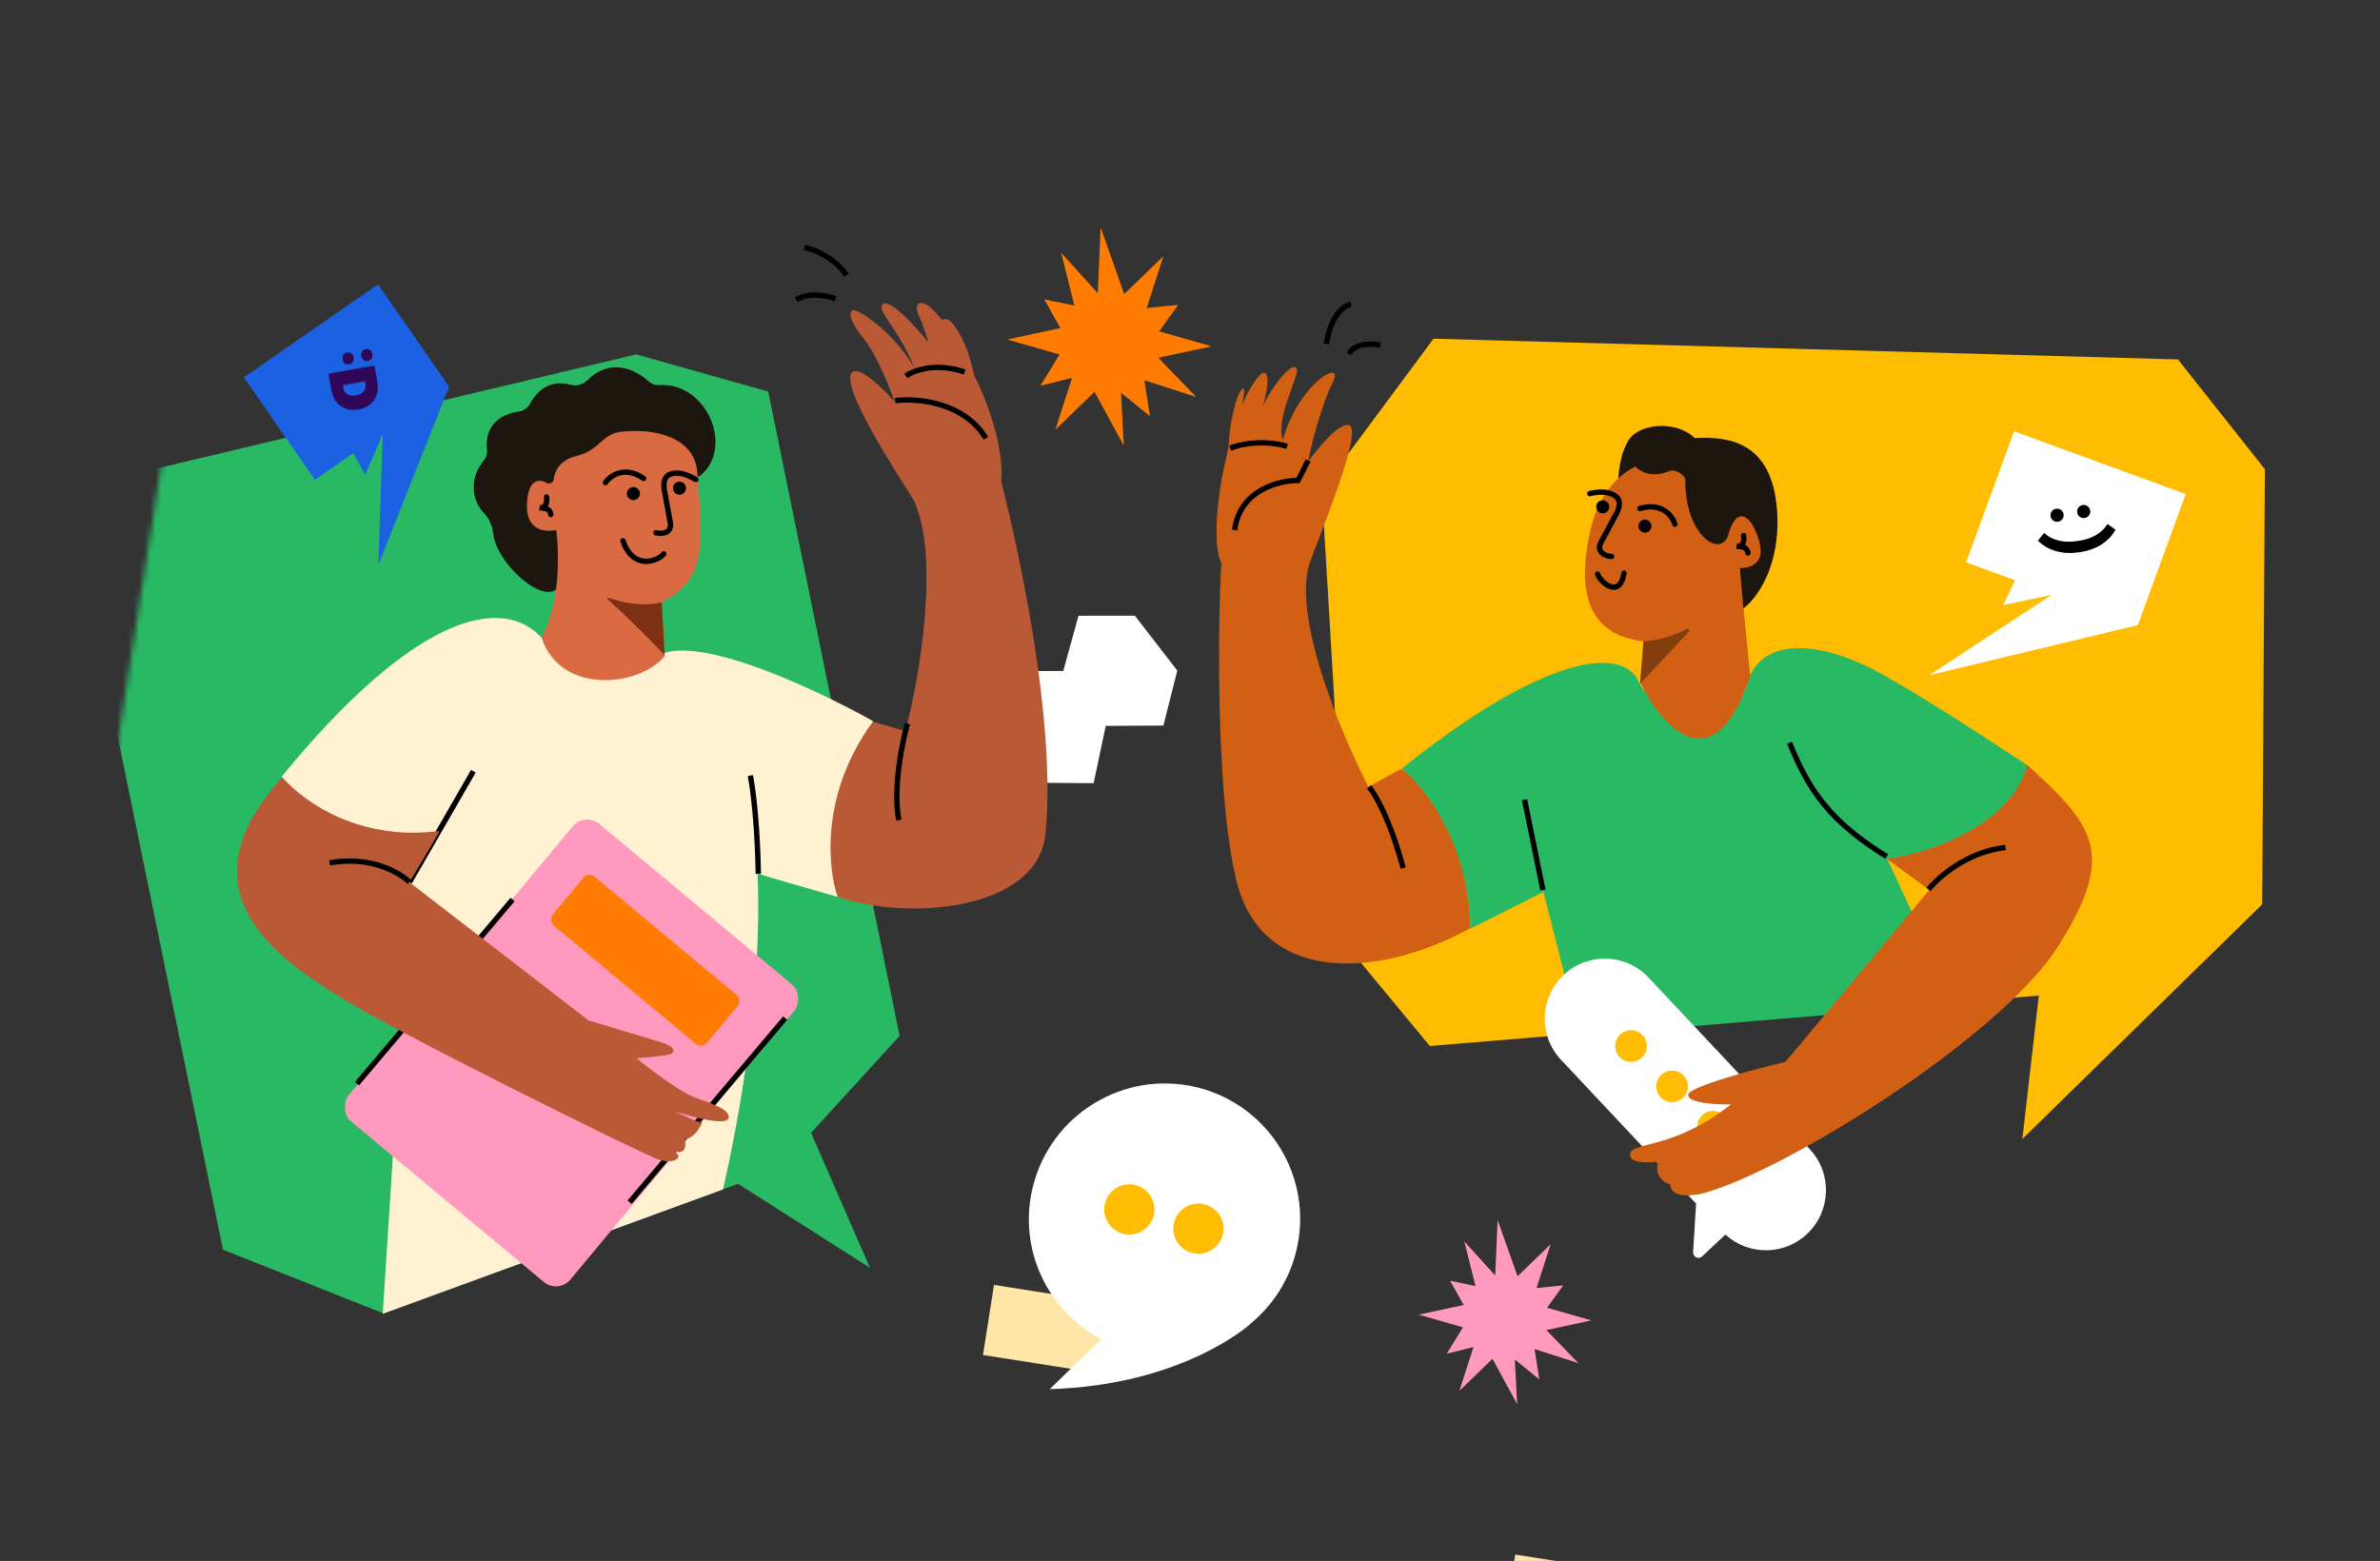 <svg width="436" height="286" viewBox="0 0 436 286" fill="none" xmlns="http://www.w3.org/2000/svg">
<rect x="0" y="0" width="436" height="286" fill="#333333" stroke="none"/>
<mask id="mask0_1277_3213" style="mask-type:alpha" maskUnits="userSpaceOnUse" x="2" y="2" width="431" height="331">
<rect x="42.919" width="397" height="276.755" rx="19.087" transform="rotate(8.921 42.919 0)" fill="#3EBA72"/>
</mask>
<g mask="url(#mask0_1277_3213)">
<path d="M181.76 133.01L189.8 143.413L200.344 143.505L202.561 133.002L213.124 132.942L215.674 122.869L207.9 112.809L197.576 112.822L194.787 122.943L184.463 122.956L181.76 133.01Z" fill="white"/>
<path d="M414.42 165.705L370.476 208.694L373.498 182.419L261.932 191.655L247.132 173.779L242.143 89.656L262.615 62.057L398.988 65.857L414.906 85.963L414.42 165.705Z" fill="#FFBC01"/>
<path d="M205.948 53.875L213.124 46.937L210.067 56.438L215.847 55.859L212.353 60.712L221.959 63.458L212.195 65.556L219.143 72.732L209.636 69.671L210.668 76.26L205.359 71.953L205.865 81.633L200.511 71.791L193.337 78.73L196.392 69.23L190.597 70.678L194.106 64.955L184.503 62.209L194.264 60.11L191.306 54.856L196.826 55.996L194.396 46.314L201.1 53.714L201.629 41.681L205.948 53.875Z" fill="#FF7B01"/>
<path d="M148.576 207.558L159.37 232.296L135.2 216.899L70.217 240.635L40.85 228.98L18.394 119.554L23.491 87.085L116.553 64.936L140.733 71.75L164.805 189.805L148.576 207.558Z" fill="#29B965"/>
<path d="M99.762 117.468C101.657 120.419 109.401 127.432 119.806 120.615C127.913 114.123 159.992 132.064 159.975 132.171C150.531 145.551 151.732 159.203 153.514 164.356C148.771 163.004 139.182 160.246 138.77 160.033C139.729 182.332 135.146 205.963 132.462 217.93L70.121 240.72L75.214 161.165C76.675 158.418 79.635 153.075 80.209 152.859C62.907 153.261 53.906 146.021 51.567 142.346C75.024 113.599 92.012 107.997 99.762 117.468Z" fill="#FFF2D2"/>
<path d="M165.876 133.95L159.943 132.237C150.301 145.183 151.597 159.002 153.451 164.293C165.807 168.718 190.144 167.047 191.534 152.731C193.934 127.991 183.363 88.127 183.42 88.206C184.027 81.505 180.379 72.479 178.479 68.803C178.181 67.423 177.374 64.262 176.53 62.66C174.478 58.133 173.07 58.145 172.623 58.716C172.249 58.204 171.246 56.97 170.217 56.125C168.93 55.068 167.13 55.225 168.331 57.858C169.291 59.964 169.885 61.98 170.062 62.726C167.895 60.033 163.219 54.851 161.848 55.666C160.135 56.684 164.563 59.865 167.57 67.572C164.019 61.067 157.301 56.639 156.294 56.836C155.286 57.033 155.657 58.911 158.407 62.317C160.607 65.041 162.991 71.011 163.907 73.656C161.905 71.329 157.541 66.984 156.105 68.214C153.354 70.756 167.379 91.318 167.464 91.823C172.235 102.422 168.393 124.324 165.876 133.95Z" fill="#BA5936"/>
<path d="M256.732 140.891C266.737 147.544 269.322 163.114 269.363 170.068C251.896 179.58 231.031 180.125 226.492 161.317C221.954 142.51 223.575 103.315 223.764 103.228C221.931 99.641 223.267 89.715 224.29 85.41C224.579 84.197 225.029 82.432 225.112 81.188C225.368 77.299 226.001 75.171 226.374 73.74C226.813 72.06 228.679 68.599 227.537 74.393C228.786 70.887 230.614 68.869 231.018 68.524C231.422 68.18 233.241 67.358 231.359 74.522C232.691 71.235 236.022 67.095 237.102 67.265C238.183 67.434 237.493 68.486 235.743 73.695C233.993 78.905 235.1 80.763 235.004 80.631C238.026 69.916 246.4 65.623 244.17 69.991C242.386 73.486 240.248 81.017 239.648 84.613C241.374 82.171 245.276 77.409 247.079 77.893C249.333 78.499 244.753 90.596 240.105 102.638C236.387 112.272 245.613 134.346 250.691 144.178C252.68 143.048 256.671 140.808 256.732 140.891Z" fill="#D16014"/>
<path d="M371.439 140.189C368.34 151.954 353.016 156.568 345.742 157.405L358.038 184.007L289.43 189.751L282.741 163.416C278.312 165.676 269.439 170.173 269.377 170.089C268.967 150.711 256.808 140.527 256.756 140.854C282.974 119.818 297.285 118.376 300.179 124.866C303.072 131.357 317.691 133.652 320.152 125.095C322.613 116.539 333.551 117.362 344.355 123.306C355.159 129.249 371.313 140.281 371.439 140.189Z" fill="#29B965"/>
<path d="M120.717 70.559C129.546 69.991 134.468 82.028 128.362 87.077C127.852 87.499 127.136 87.529 126.536 87.249L121.029 84.687C120.682 84.525 120.295 84.469 119.917 84.524L107.888 86.289C107.578 86.334 107.281 86.447 107.046 86.654C104.939 88.513 101.985 93.979 102.9 103.505C103.972 114.66 91.02 104.414 90.36 97.782C90.235 96.53 89.629 94.999 88.743 94.104C86.662 92.002 85.666 87.979 88.669 84.314C89.088 83.802 89.286 83.135 89.213 82.477C88.661 77.521 92.228 75.78 95.053 75.404C95.927 75.288 96.706 74.731 97.116 73.949C98.26 71.77 100.672 69.405 104.552 70.509C105.613 70.811 106.847 70.445 107.621 69.658C109.639 67.608 113.788 65.428 118.988 69.992C119.46 70.406 120.09 70.6 120.717 70.559Z" fill="#1D160E"/>
<path d="M121.239 110.323C129.155 106.272 128.906 100.828 127.732 86.527C127.27 80.327 120.374 78.381 113.781 79.106C110.279 79.492 109.9 82.492 105.577 83.553C102.527 84.301 101.598 86.286 101.417 87.923C101.365 88.402 100.641 88.752 100.224 88.511C98.627 87.59 96.814 87.926 96.559 92.023C96.152 98.549 101.696 97.109 101.912 97.142C103.345 110.492 99.182 116.458 99.222 116.906C102.775 127.432 117.229 125.797 121.781 120.224C121.575 116.847 121.18 110.138 121.239 110.323Z" fill="#DA6A41"/>
<path d="M121.766 120.05C120.091 118.264 115.757 113.82 111.336 109.802C111.214 109.692 111.342 109.483 111.497 109.537C114.09 110.442 117.991 111.227 121.227 110.343L121.766 120.05Z" fill="#7D3014"/>
<path d="M121.606 101.466C120.55 102.827 115.999 104.568 114.115 99.08" stroke="black" stroke-width="0.981" stroke-linecap="round"/>
<path d="M117.904 87.656C114.396 85.252 111.78 87.168 110.91 88.426" stroke="black" stroke-width="0.981" stroke-linecap="round"/>
<path d="M100.121 91.069C100.232 91.802 100.129 93.217 98.829 93.013C100.077 93.223 100.704 93.123 100.909 94.265" stroke="black" stroke-width="0.981" stroke-linecap="round"/>
<path d="M127.47 87.859C125.26 86.529 123.692 86.51 122.684 86.923C121.621 87.358 121.497 88.68 121.701 89.81C122.072 91.871 122.559 94.546 122.787 95.708C123.163 97.632 121.315 97.953 120.15 97.6" stroke="black" stroke-width="0.981" stroke-linecap="round"/>
<circle cx="116.035" cy="90.437" r="1.194" transform="rotate(8.921 116.035 90.437)" fill="black"/>
<circle cx="124.477" cy="89.445" r="1.194" transform="rotate(8.921 124.477 89.445)" fill="black"/>
<path d="M296.453 88.948C296.398 87.171 296.726 82.994 298.471 80.501L304.698 84.169L296.453 88.948Z" fill="#1D160E"/>
<path d="M291.167 98.025C292.163 93.003 295.351 83.249 309.082 83.54L316.43 97.888C317.249 95.44 319.487 91.942 321.887 97.534C324.287 103.126 320.771 104.25 318.712 104.114C319.329 110.667 320.58 123.778 320.653 123.789C313.898 144.038 304.397 133.082 300.49 125.073C300.713 122.553 301.139 117.51 301.058 117.497C287.821 116.041 290.172 103.048 291.167 98.025Z" fill="#D16014"/>
<path d="M292.657 105.185C293.245 106.805 296.764 109.745 297.506 105.023" stroke="black" stroke-width="0.981" stroke-linecap="round"/>
<path d="M300.412 93.173C304.487 91.96 306.391 94.585 306.834 96.049" stroke="black" stroke-width="0.981" stroke-linecap="round"/>
<path d="M291.246 90.436C293.756 89.847 295.255 90.309 296.088 91.01C296.967 91.75 296.68 93.047 296.14 94.06C295.154 95.908 293.871 98.305 293.299 99.342C292.351 101.058 294.012 101.93 295.229 101.951" stroke="black" stroke-width="0.981" stroke-linecap="round"/>
<circle cx="1.194" cy="1.194" r="1.194" transform="matrix(-0.988 -0.155 -0.155 0.988 302.703 95.4)" fill="black"/>
<circle cx="1.194" cy="1.194" r="1.194" transform="matrix(-0.988 -0.155 -0.155 0.988 294.972 91.869)" fill="black"/>
<path d="M308.738 87.986C308.65 97.421 314.551 102.149 316.465 98.45C318.084 92.196 320.978 94.356 322.32 99.369C323.393 103.38 320.388 104.14 318.71 104.091L319.37 111.48C321.704 109.85 326.302 103.697 325.538 93.461C324.581 80.665 316.399 79.985 310.486 80.267C305.587 75.626 294.864 78.843 298.809 84.545C300.737 87.332 303.58 87.25 305.854 86.295C306.804 85.897 308.748 86.955 308.738 87.986Z" fill="#1D160E"/>
<path d="M309.071 115.227C307.189 116.197 304.34 117.283 301.077 117.552L300.443 125.302L309.445 115.695C309.608 115.52 309.283 115.118 309.071 115.227Z" fill="#843D0D"/>
<path d="M319.425 98.122C319.536 98.855 319.433 100.27 318.133 100.066C319.38 100.276 320.008 100.175 320.213 101.318" stroke="black" stroke-width="0.981" stroke-linecap="round"/>
<path d="M64.7 83.045L66.903 86.992L70.104 79.551L69.317 103.476L82.27 70.852L69.253 52.095L44.681 69.147L57.698 87.904L64.7 83.045Z" fill="#1D61E3"/>
<path d="M369.138 106.315L366.946 110.877L375.822 109.008L353.412 123.718L391.632 114.537L400.409 90.523L368.951 79.025L360.174 103.039L369.138 106.315Z" fill="white"/>
<path d="M375.646 94.573C375.6 94.242 375.677 93.943 375.877 93.676C376.079 93.414 376.345 93.259 376.676 93.212C377.002 93.166 377.298 93.241 377.565 93.438C377.831 93.638 377.989 93.906 378.036 94.242C378.082 94.568 378.004 94.863 377.803 95.125C377.602 95.392 377.339 95.548 377.012 95.594C376.681 95.641 376.383 95.564 376.116 95.363C375.85 95.167 375.693 94.903 375.646 94.573ZM380.524 93.89C380.477 93.559 380.554 93.261 380.755 92.994C380.956 92.731 381.222 92.577 381.553 92.53C381.88 92.484 382.176 92.559 382.442 92.755C382.709 92.956 382.866 93.224 382.913 93.559C382.959 93.886 382.882 94.18 382.68 94.443C382.48 94.71 382.216 94.866 381.89 94.912C381.559 94.959 381.26 94.882 380.993 94.681C380.727 94.485 380.57 94.221 380.524 93.89Z" fill="black"/>
<path d="M373.337 99.055L374.449 97.656C374.572 97.765 374.782 97.926 375.077 98.141C375.369 98.356 375.763 98.564 376.259 98.764C376.751 98.969 377.354 99.115 378.069 99.203C378.783 99.291 379.623 99.267 380.589 99.13C381.555 98.994 382.369 98.785 383.031 98.502C383.697 98.219 384.239 97.911 384.655 97.578C385.077 97.248 385.397 96.94 385.618 96.652C385.842 96.364 385.997 96.151 386.081 96.013L387.536 97.049C387.481 97.165 387.366 97.359 387.193 97.631C387.025 97.902 386.778 98.211 386.454 98.558C386.134 98.905 385.722 99.254 385.218 99.604C384.719 99.957 384.112 100.275 383.396 100.556C382.68 100.842 381.841 101.052 380.88 101.188C379.918 101.324 379.054 101.354 378.288 101.278C377.526 101.205 376.857 101.068 376.279 100.866C375.698 100.67 375.206 100.449 374.802 100.205C374.394 99.961 374.072 99.732 373.835 99.518C373.593 99.305 373.427 99.15 373.337 99.055Z" fill="black"/>
<path d="M64.781 65.491C64.664 64.844 64.184 64.49 63.586 64.598C62.976 64.708 62.638 65.21 62.755 65.857C62.872 66.504 63.364 66.856 63.974 66.746C64.572 66.638 64.898 66.138 64.781 65.491ZM68.211 64.871C68.094 64.225 67.614 63.87 67.016 63.978C66.406 64.088 66.068 64.591 66.185 65.237C66.302 65.884 66.794 66.237 67.404 66.126C68.002 66.018 68.328 65.519 68.211 64.871Z" fill="#300759"/>
<path d="M60.197 68.65C60.181 68.565 60.251 68.464 60.349 68.447L68.405 66.992C68.502 66.974 68.603 67.044 68.619 67.129L69.13 69.961C69.597 72.549 68.212 74.576 65.697 75.031C63.158 75.489 61.175 74.07 60.708 71.482L60.197 68.65ZM66.845 69.87L62.817 70.597L62.931 71.232C63.101 72.172 64.021 72.661 65.23 72.443C66.438 72.225 67.129 71.445 66.96 70.505L66.845 69.87Z" fill="#300759"/>
<path fill-rule="evenodd" clip-rule="evenodd" d="M302.008 179.119C297.848 174.689 290.884 174.47 286.454 178.631C282.024 182.791 281.806 189.755 285.966 194.185L310.713 220.534L310.167 229.43C310.113 230.316 311.17 230.813 311.817 230.205L316.079 226.202C320.284 230.053 326.812 230.067 331.036 226.1C335.466 221.94 335.685 214.976 331.524 210.546L302.008 179.119Z" fill="white"/>
<circle cx="298.793" cy="191.661" r="2.899" transform="rotate(8.921 298.793 191.661)" fill="#FFBC01"/>
<circle cx="306.313" cy="199.058" r="2.899" transform="rotate(8.921 306.313 199.058)" fill="#FFBC01"/>
<circle cx="313.832" cy="206.454" r="2.899" transform="rotate(8.921 313.832 206.454)" fill="#FFBC01"/>
<path d="M345.675 157.384L353.436 163.055L327.077 194.562C321.24 195.946 309.508 199.085 309.276 200.566C308.985 202.417 316.832 202.437 317.113 202.323C306.744 210.652 298.943 209.154 298.627 211.405C298.311 213.656 303.642 212.786 303.703 212.87C302.934 216.349 305.984 217.013 305.948 217.008C306.176 220.049 311.226 218.711 310.993 218.881C324.889 215.898 366.215 190.499 377.047 173.369C387.879 156.239 383.536 151.24 371.405 140.175C368.19 151.579 352.912 156.399 345.675 157.384Z" fill="#D16014"/>
<rect x="107.133" y="148.758" width="52.808" height="70.986" rx="3.432" transform="rotate(39.793 107.133 148.758)" fill="#FF99BE"/>
<rect x="107.807" y="159.705" width="36.747" height="11.669" rx="1.471" transform="rotate(39.793 107.807 159.705)" fill="#FF7B01"/>
<path d="M75.028 161.619L86.717 141.31" stroke="black" stroke-width="0.981"/>
<path d="M138.917 160.093C138.877 156.527 138.532 147.936 137.469 142.104" stroke="black" stroke-width="0.981"/>
<path d="M65.397 198.556L93.898 164.817" stroke="black" stroke-width="0.981"/>
<path d="M115.34 220.271L143.842 186.532" stroke="black" stroke-width="0.981"/>
<path d="M107.829 186.973C111.195 187.988 118.515 190.195 120.865 190.901C123.802 191.784 123.598 192.552 123.061 193.016C122.632 193.386 118.577 193.758 116.603 193.898C119.03 195.88 124.579 200.097 127.353 201.105C130.821 202.366 133.704 203.324 133.472 204.804C133.24 206.285 127.595 204.935 123.75 203.658C127.849 205.733 128.057 205.572 128.66 205.666C127.775 207.651 126.44 208.715 125.488 208.692C125.605 209.587 125.88 211.728 123.319 210.94C125.661 212.021 123.372 213.447 120.521 212.42C117.41 211.3 71.483 188.633 61.608 182.281L61.42 182.16C51.489 175.773 32.405 163.5 51.741 142.409C51.652 142.395 61.775 154.674 80.454 152.261C80.678 152.224 76.908 158.5 74.995 161.642L107.829 186.973Z" fill="#BA5936"/>
<path d="M163.998 73.407C167.853 72.909 176.571 73.591 180.607 80.308M165.947 68.902C167.312 67.892 171.379 66.33 176.719 68.162M74.988 161.6C73.233 159.871 67.856 156.748 60.38 158.091M164.69 150.28C164.171 148.326 163.751 142.054 166.227 132.596M239.631 84.36L237.79 88.04C234.308 88.004 227.109 89.772 226.171 97.13M235.795 81.781C234.095 81.225 229.626 80.515 225.346 82.117M250.783 144.18C251.85 145.352 254.597 149.967 257.055 159.059M353.294 162.968C355.077 160.723 360.392 156.043 367.382 155.28M282.653 163.077L279.283 146.514M327.836 136.091C331.167 144.383 334.999 150.425 345.633 156.93M198.893 245.889C197.547 246.446 192.243 246.565 181.796 242.576M242.978 63.036C243.844 57.52 246.348 55.911 247.492 55.796M247.148 64.869C247.406 64.059 248.918 62.595 252.902 63.22M155.077 50.416C154.267 49.119 151.588 46.286 147.358 45.33M153.059 54.742C151.605 54.189 148.127 53.456 145.849 54.948M297.905 297.122L286.259 295.519M286.259 295.519L262.805 292.996M286.259 295.519L284.554 288.351" stroke="black" stroke-width="0.981"/>
<path d="M278.005 233.841L284.064 227.983L281.483 236.005L286.364 235.516L283.413 239.614L291.524 241.932L283.28 243.704L289.147 249.764L281.119 247.179L281.99 252.742L277.507 249.105L277.934 257.279L273.414 248.969L267.356 254.828L269.935 246.806L265.043 248.029L268.005 243.196L259.897 240.878L268.139 239.106L265.641 234.669L270.302 235.632L268.25 227.456L273.912 233.705L274.358 223.544L278.005 233.841Z" fill="#FF99BE"/>
</g>
<rect x="182.092" y="235.432" width="22" height="13" transform="rotate(8.921 182.092 235.432)" fill="#FFE6A8"/>
<rect x="277.585" y="284.838" width="22" height="13" transform="rotate(8.921 277.585 284.838)" fill="#FFE6A8"/>
<path d="M201.731 245.357L192.313 254.527C216.809 253.794 229.045 242.597 229.045 242.597L229.017 242.584C233.069 239.277 236.131 234.693 237.467 229.227C240.728 215.885 232.562 202.449 219.233 199.218C205.904 195.987 192.454 204.187 189.193 217.528C186.43 228.836 191.891 240.185 201.728 245.36L201.731 245.357Z" fill="white"/>
<circle cx="206.882" cy="221.603" r="4.6" transform="rotate(15.498 206.882 221.603)" fill="#FFBC01"/>
<circle cx="219.537" cy="225.115" r="4.6" transform="rotate(15.498 219.537 225.115)" fill="#FFBC01"/>
</svg>
